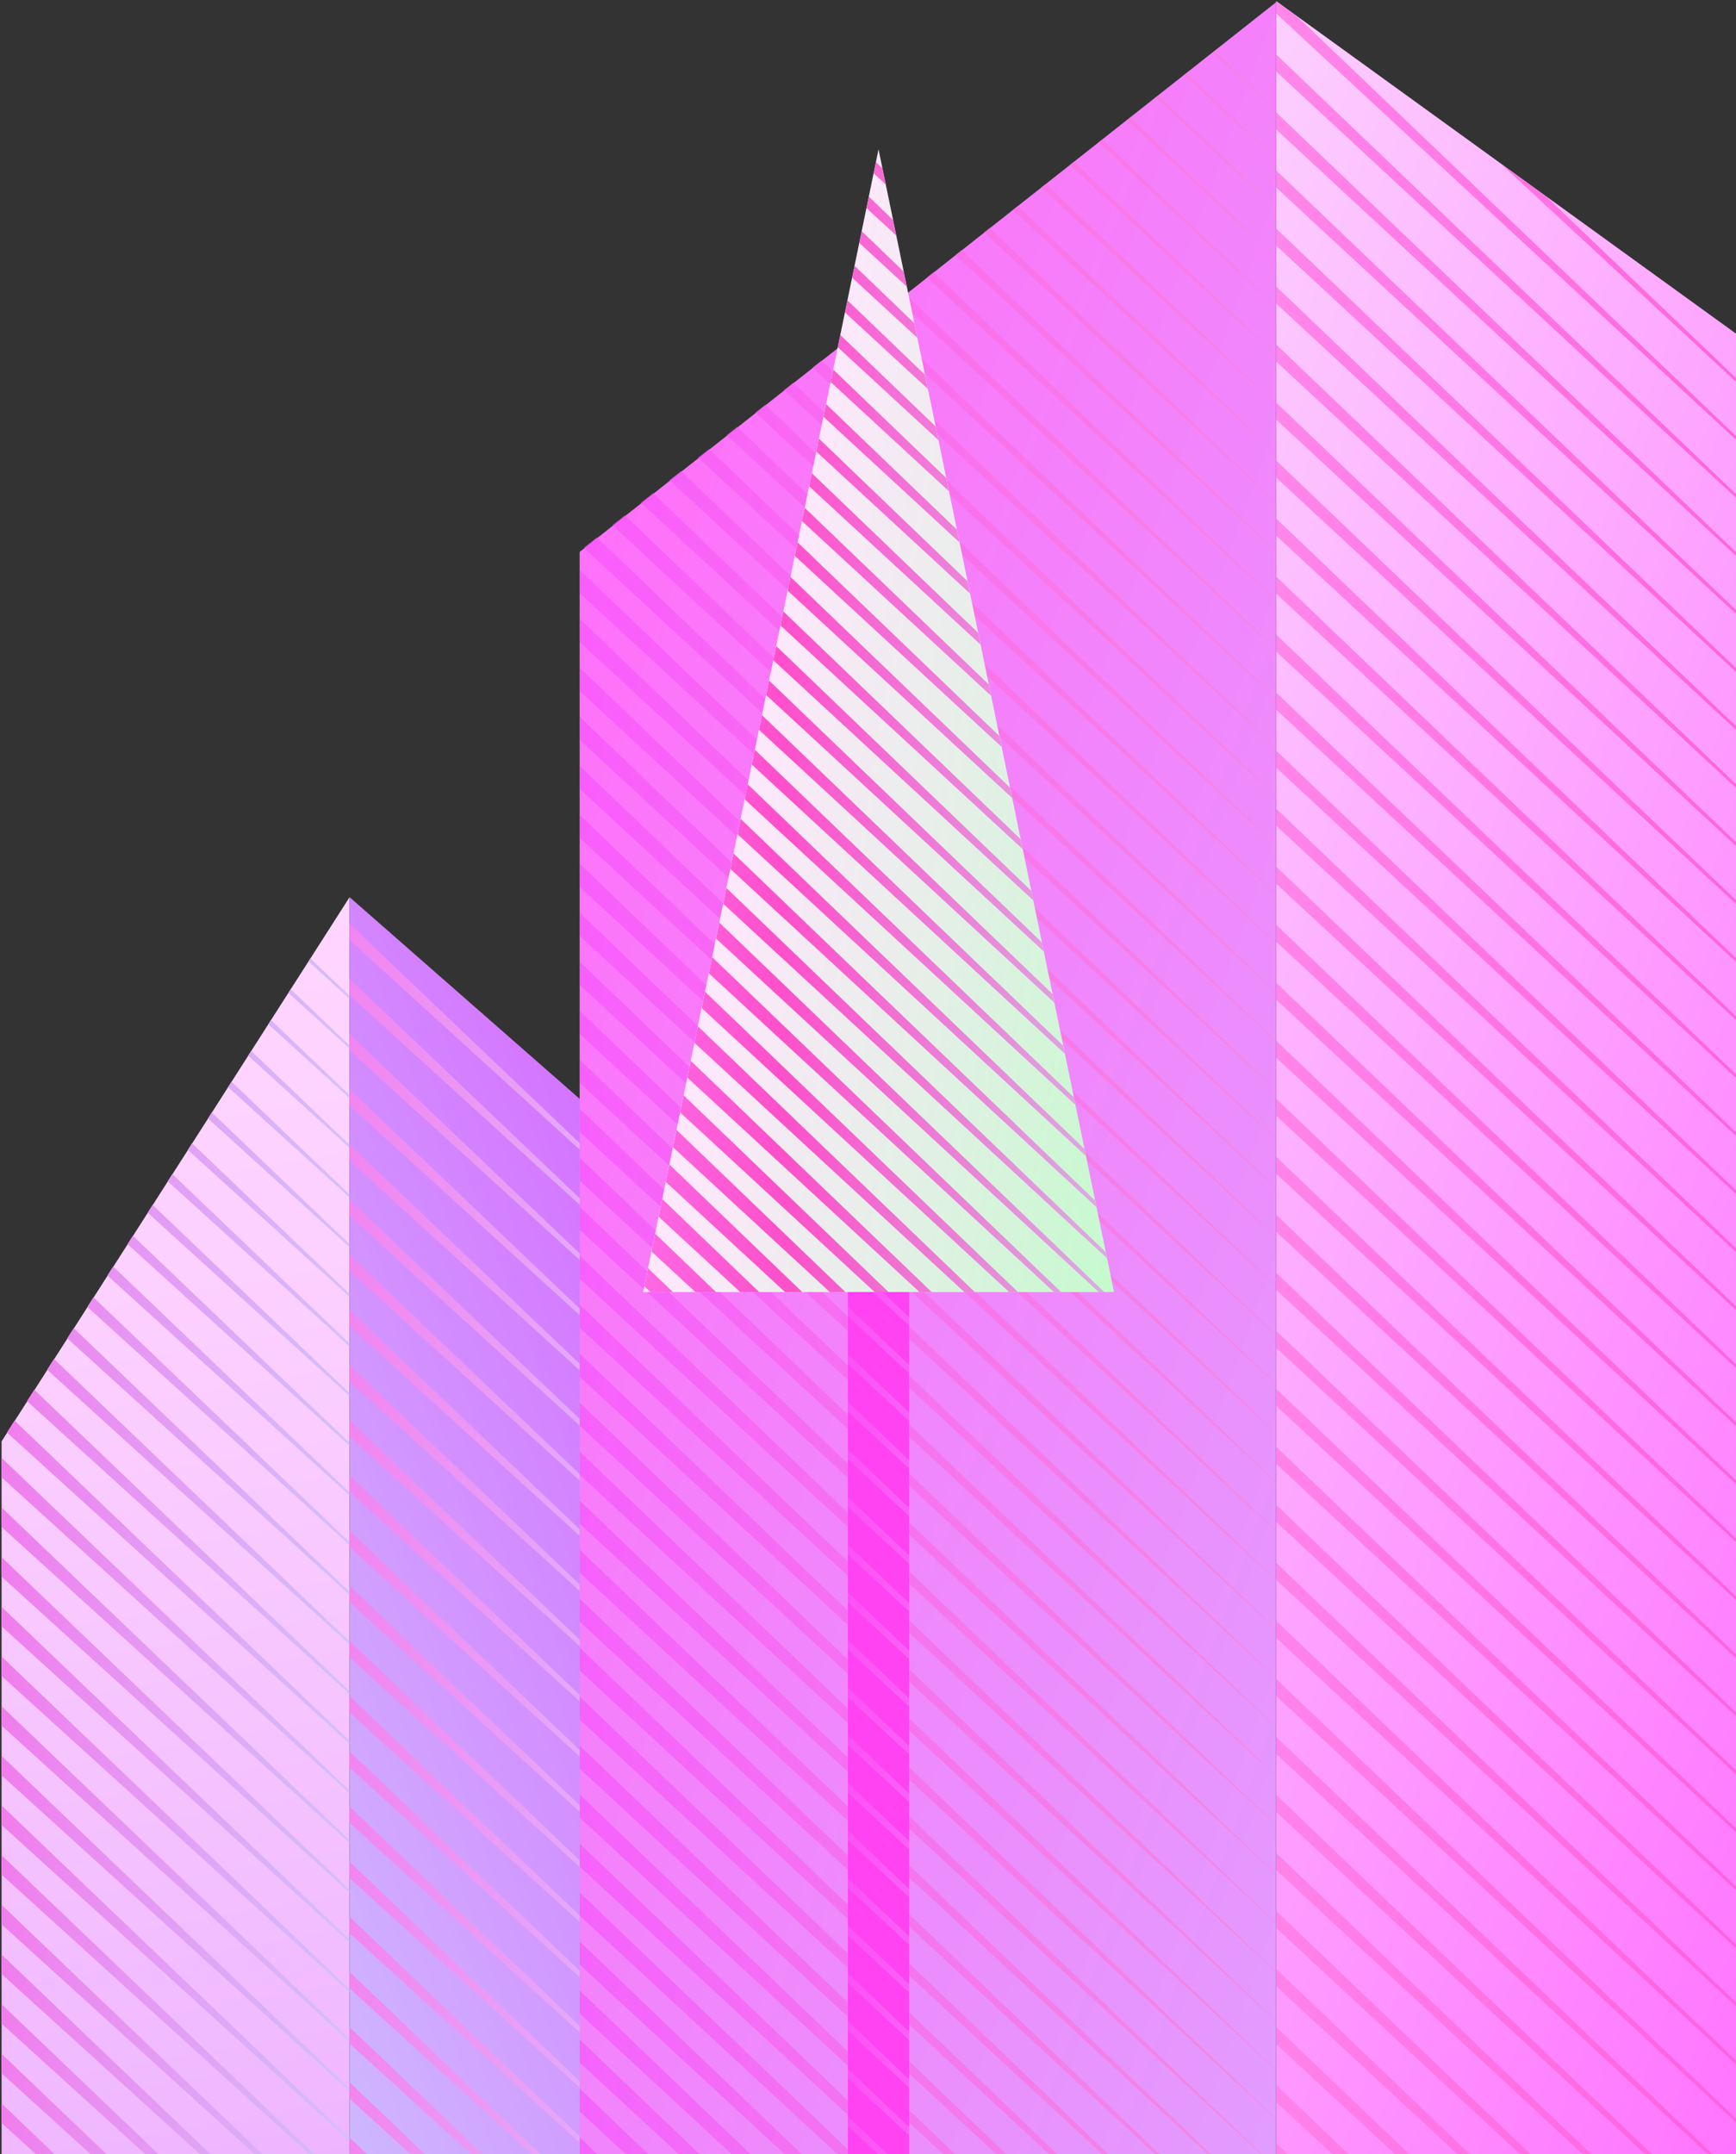 <?xml version="1.0" encoding="UTF-8"?><svg id="a" xmlns="http://www.w3.org/2000/svg" xmlns:xlink="http://www.w3.org/1999/xlink" viewBox="0 0 262 325"><rect x="0" y="0" width="262" height="325" fill="#333333" stroke="none"/><defs><clipPath id="b"><rect x="-521.18" y="-135.19" width="447" height="460.01" fill="none"/></clipPath><clipPath id="c"><polygon points="-399.08 -95.17 -441.82 -135.19 -441.82 -108.72 -441.82 331.32 -371.31 331.32 -371.31 26.92 -399.08 -95.17" fill="none"/></clipPath><linearGradient id="d" x1="-542.83" y1="39.75" x2="-287.93" y2="186.92" gradientUnits="userSpaceOnUse"><stop offset="0" stop-color="#f0eaff"/><stop offset=".19" stop-color="#f1e2fe"/><stop offset=".48" stop-color="#f5ccfd"/><stop offset=".84" stop-color="#fba9fb"/><stop offset="1" stop-color="#ff97fb"/></linearGradient><clipPath id="e"><polygon points="-399.08 -95.17 -441.82 -135.19 -441.82 -108.72 -441.82 331.32 -371.31 331.32 -371.31 26.92 -399.08 -95.17" fill="url(#d)"/></clipPath><linearGradient id="f" x1="-997.19" y1="-243.14" x2="526.76" y2="636.71" xlink:href="#d"/><clipPath id="g"><rect x="0" width="262" height="325.25" fill="none"/></clipPath><linearGradient id="h" x1="-3.4" y1="145.26" x2="57.98" y2="493.33" gradientUnits="userSpaceOnUse"><stop offset="0" stop-color="#ffd6ff"/><stop offset=".19" stop-color="#fbceff"/><stop offset=".47" stop-color="#f1bbff"/><stop offset=".79" stop-color="#e09bff"/><stop offset="1" stop-color="#d483ff"/></linearGradient><clipPath id="i"><polygon points=".24 494.25 52.76 494.25 52.76 135.36 .24 217.38 .24 494.25" fill="none"/></clipPath><linearGradient id="j" x1="70.75" y1="136.76" x2="-32.49" y2="99.79" gradientUnits="userSpaceOnUse"><stop offset="0" stop-color="#cdcdff"/><stop offset="1" stop-color="#ff5de6"/></linearGradient><linearGradient id="k" x1="70.75" y1="144.25" x2="-32.49" y2="107.29" xlink:href="#j"/><linearGradient id="l" x1="70.75" y1="151.75" x2="-32.49" y2="114.78" xlink:href="#j"/><linearGradient id="m" x1="70.75" y1="159.24" x2="-32.49" y2="122.27" xlink:href="#j"/><linearGradient id="n" x1="70.75" y1="166.73" x2="-32.49" y2="129.77" xlink:href="#j"/><linearGradient id="o" x1="70.75" y1="174.23" x2="-32.49" y2="137.26" xlink:href="#j"/><linearGradient id="p" x1="70.75" y1="181.72" x2="-32.49" y2="144.75" xlink:href="#j"/><linearGradient id="q" x1="70.75" y1="189.21" x2="-32.49" y2="152.25" xlink:href="#j"/><linearGradient id="r" x1="70.75" y1="196.71" x2="-32.49" y2="159.74" xlink:href="#j"/><linearGradient id="s" x1="70.75" y1="204.2" x2="-32.49" y2="167.23" xlink:href="#j"/><linearGradient id="t" x1="70.75" y1="211.69" x2="-32.49" y2="174.73" xlink:href="#j"/><linearGradient id="u" x1="70.75" y1="219.19" x2="-32.49" y2="182.22" xlink:href="#j"/><linearGradient id="v" x1="70.75" y1="226.68" x2="-32.49" y2="189.71" xlink:href="#j"/><linearGradient id="w" x1="70.75" y1="234.17" x2="-32.49" y2="197.21" xlink:href="#j"/><linearGradient id="x" x1="70.75" y1="241.67" x2="-32.49" y2="204.7" xlink:href="#j"/><linearGradient id="y" x1="70.75" y1="249.16" x2="-32.49" y2="212.19" xlink:href="#j"/><linearGradient id="z" x1="70.75" y1="256.65" x2="-32.49" y2="219.69" xlink:href="#j"/><linearGradient id="aa" x1="70.75" y1="264.15" x2="-32.49" y2="227.18" xlink:href="#j"/><linearGradient id="ab" x1="70.75" y1="271.64" x2="-32.49" y2="234.67" xlink:href="#j"/><linearGradient id="ac" x1="70.75" y1="279.13" x2="-32.49" y2="242.17" xlink:href="#j"/><linearGradient id="ad" x1="70.75" y1="286.62" x2="-32.49" y2="249.66" xlink:href="#j"/><linearGradient id="ae" x1="70.75" y1="294.12" x2="-32.49" y2="257.15" xlink:href="#j"/><linearGradient id="af" x1="70.75" y1="301.61" x2="-32.49" y2="264.65" xlink:href="#j"/><linearGradient id="ag" x1="70.75" y1="309.1" x2="-32.49" y2="272.14" xlink:href="#j"/><linearGradient id="ah" x1="70.75" y1="316.6" x2="-32.49" y2="279.63" xlink:href="#j"/><linearGradient id="ai" x1="70.75" y1="324.09" x2="-32.49" y2="287.13" xlink:href="#j"/><linearGradient id="aj" x1="70.75" y1="331.58" x2="-32.49" y2="294.62" xlink:href="#j"/><linearGradient id="ak" x1="70.75" y1="339.08" x2="-32.49" y2="302.11" xlink:href="#j"/><linearGradient id="al" x1="70.75" y1="346.57" x2="-32.49" y2="309.6" xlink:href="#j"/><linearGradient id="am" x1="70.75" y1="354.06" x2="-32.49" y2="317.1" xlink:href="#j"/><linearGradient id="an" x1="70.75" y1="361.56" x2="-32.49" y2="324.59" xlink:href="#j"/><linearGradient id="ao" x1="70.75" y1="369.05" x2="-32.49" y2="332.08" xlink:href="#j"/><linearGradient id="ap" x1="70.75" y1="376.54" x2="-32.49" y2="339.58" xlink:href="#j"/><linearGradient id="aq" x1="70.75" y1="384.04" x2="-32.49" y2="347.07" xlink:href="#j"/><linearGradient id="ar" x1="-2.04" y1="343.67" x2="142.94" y2="290.9" gradientUnits="userSpaceOnUse"><stop offset="0" stop-color="#cae4ff"/><stop offset="1" stop-color="#d56dff"/></linearGradient><clipPath id="as"><polygon points="102.05 494.15 52.76 494.25 52.76 135.36 102.05 178.55 102.05 494.15" fill="url(#ar)"/></clipPath><linearGradient id="at" x1="119.97" y1="161.19" x2="5.41" y2="120.17" gradientUnits="userSpaceOnUse"><stop offset="0" stop-color="#ddc1ff"/><stop offset="1" stop-color="#ff5de6"/></linearGradient><linearGradient id="au" x1="119.97" y1="169.51" x2="5.41" y2="128.49" xlink:href="#at"/><linearGradient id="av" x1="119.97" y1="177.83" x2="5.41" y2="136.81" xlink:href="#at"/><linearGradient id="aw" x1="119.97" y1="186.16" x2="5.41" y2="145.14" xlink:href="#at"/><linearGradient id="ax" x1="119.97" y1="194.48" x2="5.41" y2="153.46" xlink:href="#at"/><linearGradient id="ay" x1="119.97" y1="202.81" x2="5.41" y2="161.79" xlink:href="#at"/><linearGradient id="az" x1="119.97" y1="211.13" x2="5.41" y2="170.11" xlink:href="#at"/><linearGradient id="ba" x1="119.97" y1="219.45" x2="5.41" y2="178.43" xlink:href="#at"/><linearGradient id="bb" x1="119.97" y1="227.78" x2="5.41" y2="186.76" xlink:href="#at"/><linearGradient id="bc" x1="119.97" y1="236.1" x2="5.41" y2="195.08" xlink:href="#at"/><linearGradient id="bd" x1="119.97" y1="244.42" x2="5.41" y2="203.41" xlink:href="#at"/><linearGradient id="be" x1="119.97" y1="252.75" x2="5.41" y2="211.73" xlink:href="#at"/><linearGradient id="bf" x1="119.97" y1="261.07" x2="5.41" y2="220.05" xlink:href="#at"/><linearGradient id="bg" x1="119.97" y1="269.4" x2="5.41" y2="228.38" xlink:href="#at"/><linearGradient id="bh" x1="119.97" y1="277.72" x2="5.41" y2="236.7" xlink:href="#at"/><linearGradient id="bi" x1="119.97" y1="286.04" x2="5.41" y2="245.02" xlink:href="#at"/><linearGradient id="bj" x1="119.97" y1="294.37" x2="5.41" y2="253.35" xlink:href="#at"/><linearGradient id="bk" x1="119.97" y1="302.69" x2="5.41" y2="261.67" xlink:href="#at"/><linearGradient id="bl" x1="119.97" y1="311.02" x2="5.41" y2="270" xlink:href="#at"/><linearGradient id="bm" x1="119.97" y1="319.34" x2="5.41" y2="278.32" xlink:href="#at"/><linearGradient id="bn" x1="119.97" y1="327.66" x2="5.41" y2="286.64" xlink:href="#at"/><linearGradient id="bo" x1="119.97" y1="335.99" x2="5.41" y2="294.97" xlink:href="#at"/><linearGradient id="bp" x1="119.97" y1="344.31" x2="5.41" y2="303.29" xlink:href="#at"/><linearGradient id="bq" x1="119.97" y1="352.64" x2="5.41" y2="311.62" xlink:href="#at"/><linearGradient id="br" x1="119.97" y1="360.96" x2="5.41" y2="319.94" xlink:href="#at"/><linearGradient id="bs" x1="119.97" y1="369.28" x2="5.41" y2="328.26" xlink:href="#at"/><linearGradient id="bt" x1="119.97" y1="377.61" x2="5.41" y2="336.59" xlink:href="#at"/><linearGradient id="bu" x1="119.97" y1="385.93" x2="5.41" y2="344.91" xlink:href="#at"/><linearGradient id="bv" x1="135.06" y1="158.26" x2="318.52" y2="225.03" gradientUnits="userSpaceOnUse"><stop offset="0" stop-color="#fccfff"/><stop offset="1" stop-color="#ff6bff"/></linearGradient><linearGradient id="bw" x1="62.77" y1="151.17" x2="243.97" y2="217.12" gradientUnits="userSpaceOnUse"><stop offset="0" stop-color="#ff71f9"/><stop offset="1" stop-color="#e09eff"/></linearGradient><clipPath id="bx"><polygon points="270.07 358.25 192.6 358.24 192.6 .16 270.07 56.17 270.07 358.25" fill="none"/></clipPath><linearGradient id="by" x1="296.02" y1="-22.1" x2="125.23" y2="-84.26" gradientUnits="userSpaceOnUse"><stop offset="0" stop-color="#ff53d5"/><stop offset="1" stop-color="#ff9af3"/></linearGradient><linearGradient id="bz" x1="296.02" y1="-13.35" x2="125.23" y2="-75.51" xlink:href="#by"/><linearGradient id="ca" x1="296.02" y1="-4.59" x2="125.23" y2="-66.75" xlink:href="#by"/><linearGradient id="cb" x1="296.02" y1="4.16" x2="125.23" y2="-58" xlink:href="#by"/><linearGradient id="cc" x1="296.02" y1="12.91" x2="125.23" y2="-49.25" xlink:href="#by"/><linearGradient id="cd" x1="296.02" y1="21.67" x2="125.23" y2="-40.49" xlink:href="#by"/><linearGradient id="ce" x1="296.02" y1="30.42" x2="125.23" y2="-31.74" xlink:href="#by"/><linearGradient id="cf" x1="296.02" y1="39.17" x2="125.23" y2="-22.99" xlink:href="#by"/><linearGradient id="cg" x1="296.02" y1="47.93" x2="125.23" y2="-14.23" xlink:href="#by"/><linearGradient id="ch" x1="296.02" y1="56.68" x2="125.23" y2="-5.48" xlink:href="#by"/><linearGradient id="ci" x1="296.02" y1="65.43" x2="125.23" y2="3.27" xlink:href="#by"/><linearGradient id="cj" x1="296.02" y1="74.19" x2="125.23" y2="12.03" xlink:href="#by"/><linearGradient id="ck" x1="296.02" y1="82.94" x2="125.23" y2="20.78" xlink:href="#by"/><linearGradient id="cl" x1="296.02" y1="91.69" x2="125.23" y2="29.53" xlink:href="#by"/><linearGradient id="cm" x1="296.02" y1="100.45" x2="125.23" y2="38.29" xlink:href="#by"/><linearGradient id="cn" x1="296.02" y1="109.2" x2="125.23" y2="47.04" xlink:href="#by"/><linearGradient id="co" x1="296.02" y1="117.95" x2="125.23" y2="55.79" xlink:href="#by"/><linearGradient id="cp" x1="296.02" y1="126.71" x2="125.23" y2="64.55" xlink:href="#by"/><linearGradient id="cq" x1="296.02" y1="135.46" x2="125.23" y2="73.3" xlink:href="#by"/><linearGradient id="cr" x1="296.02" y1="144.21" x2="125.23" y2="82.05" xlink:href="#by"/><linearGradient id="cs" x1="296.02" y1="152.97" x2="125.23" y2="90.81" xlink:href="#by"/><linearGradient id="ct" x1="296.02" y1="161.72" x2="125.23" y2="99.56" xlink:href="#by"/><linearGradient id="cu" x1="296.02" y1="170.47" x2="125.23" y2="108.31" xlink:href="#by"/><linearGradient id="cv" x1="296.02" y1="179.23" x2="125.23" y2="117.07" xlink:href="#by"/><linearGradient id="cw" x1="296.02" y1="187.98" x2="125.23" y2="125.82" xlink:href="#by"/><linearGradient id="cx" x1="296.02" y1="196.73" x2="125.23" y2="134.57" xlink:href="#by"/><linearGradient id="cy" x1="296.02" y1="205.49" x2="125.23" y2="143.33" xlink:href="#by"/><linearGradient id="cz" x1="296.02" y1="214.24" x2="125.23" y2="152.08" xlink:href="#by"/><linearGradient id="da" x1="296.02" y1="222.99" x2="125.23" y2="160.83" xlink:href="#by"/><linearGradient id="db" x1="296.02" y1="231.75" x2="125.23" y2="169.59" xlink:href="#by"/><linearGradient id="dc" x1="296.02" y1="240.5" x2="125.23" y2="178.34" xlink:href="#by"/><linearGradient id="dd" x1="296.02" y1="249.25" x2="125.23" y2="187.09" xlink:href="#by"/><linearGradient id="de" x1="296.02" y1="258.01" x2="125.23" y2="195.85" xlink:href="#by"/><linearGradient id="df" x1="296.02" y1="266.76" x2="125.23" y2="204.6" xlink:href="#by"/><linearGradient id="dg" x1="296.02" y1="275.51" x2="125.23" y2="213.35" xlink:href="#by"/><linearGradient id="dh" x1="296.02" y1="284.27" x2="125.23" y2="222.11" xlink:href="#by"/><linearGradient id="di" x1="296.02" y1="293.02" x2="125.23" y2="230.86" xlink:href="#by"/><linearGradient id="dj" x1="296.02" y1="301.77" x2="125.23" y2="239.61" xlink:href="#by"/><linearGradient id="dk" x1="296.02" y1="310.53" x2="125.23" y2="248.36" xlink:href="#by"/><linearGradient id="dl" x1="296.02" y1="319.28" x2="125.23" y2="257.12" xlink:href="#by"/><linearGradient id="dm" x1="296.02" y1="328.03" x2="125.23" y2="265.87" xlink:href="#by"/><linearGradient id="dn" x1="296.02" y1="336.79" x2="125.23" y2="274.62" xlink:href="#by"/><linearGradient id="do" x1="296.02" y1="345.54" x2="125.23" y2="283.38" xlink:href="#by"/><linearGradient id="dp" x1="296.02" y1="354.29" x2="125.23" y2="292.13" xlink:href="#by"/><linearGradient id="dq" x1="296.02" y1="363.05" x2="125.23" y2="300.88" xlink:href="#by"/><linearGradient id="dr" x1="296.02" y1="371.8" x2="125.23" y2="309.64" xlink:href="#by"/><linearGradient id="ds" x1="296.02" y1="380.55" x2="125.23" y2="318.39" xlink:href="#by"/><linearGradient id="dt" x1="296.02" y1="389.31" x2="125.23" y2="327.14" xlink:href="#by"/><linearGradient id="du" x1="296.02" y1="398.06" x2="125.23" y2="335.9" xlink:href="#by"/><linearGradient id="dv" x1="296.02" y1="406.81" x2="125.23" y2="344.65" xlink:href="#by"/><linearGradient id="dw" x1="296.02" y1="415.57" x2="125.23" y2="353.4" xlink:href="#by"/><clipPath id="dx"><polygon points="87.48 358.25 192.6 358.24 192.6 .33 87.48 83.1 87.48 358.25" fill="none"/></clipPath><linearGradient id="dy" x1="83.68" y1="-33.63" x2="195.62" y2="-33.63" gradientUnits="userSpaceOnUse"><stop offset="0" stop-color="#f54dff"/><stop offset="1" stop-color="#ff81ca"/></linearGradient><linearGradient id="dz" y1="-26.24" y2="-26.24" xlink:href="#dy"/><linearGradient id="ea" y1="-18.84" y2="-18.84" xlink:href="#dy"/><linearGradient id="eb" y1="-11.45" y2="-11.45" xlink:href="#dy"/><linearGradient id="ec" y1="-4.06" y2="-4.06" xlink:href="#dy"/><linearGradient id="ed" y1="3.33" y2="3.33" xlink:href="#dy"/><linearGradient id="ee" y1="10.72" y2="10.72" xlink:href="#dy"/><linearGradient id="ef" y1="18.11" x2="195.62" y2="18.11" xlink:href="#dy"/><linearGradient id="eg" y1="25.5" y2="25.5" xlink:href="#dy"/><linearGradient id="eh" y1="32.89" y2="32.89" xlink:href="#dy"/><linearGradient id="ei" y1="40.28" y2="40.28" xlink:href="#dy"/><linearGradient id="ej" y1="47.67" y2="47.67" xlink:href="#dy"/><linearGradient id="ek" y1="55.06" y2="55.06" xlink:href="#dy"/><linearGradient id="el" y1="62.45" y2="62.45" xlink:href="#dy"/><linearGradient id="em" y1="69.84" y2="69.84" xlink:href="#dy"/><linearGradient id="en" y1="77.24" y2="77.24" xlink:href="#dy"/><linearGradient id="eo" y1="84.63" y2="84.63" xlink:href="#dy"/><linearGradient id="ep" y1="92.02" x2="195.62" y2="92.02" xlink:href="#dy"/><linearGradient id="eq" y1="99.41" y2="99.41" xlink:href="#dy"/><linearGradient id="er" y1="106.8" x2="195.62" y2="106.8" xlink:href="#dy"/><linearGradient id="es" y1="114.19" y2="114.19" xlink:href="#dy"/><linearGradient id="et" y1="121.58" y2="121.58" xlink:href="#dy"/><linearGradient id="eu" y1="128.97" y2="128.97" xlink:href="#dy"/><linearGradient id="ev" y1="136.36" x2="195.62" y2="136.36" xlink:href="#dy"/><linearGradient id="ew" y1="143.75" y2="143.75" xlink:href="#dy"/><linearGradient id="ex" y1="151.14" y2="151.14" xlink:href="#dy"/><linearGradient id="ey" y1="158.53" y2="158.53" xlink:href="#dy"/><linearGradient id="ez" y1="165.92" y2="165.92" xlink:href="#dy"/><linearGradient id="fa" y1="173.31" y2="173.31" xlink:href="#dy"/><linearGradient id="fb" y1="180.71" y2="180.71" xlink:href="#dy"/><linearGradient id="fc" y1="188.1" y2="188.1" xlink:href="#dy"/><linearGradient id="fd" y1="195.49" y2="195.49" xlink:href="#dy"/><linearGradient id="fe" y1="202.88" y2="202.88" xlink:href="#dy"/><linearGradient id="ff" y1="210.27" y2="210.27" xlink:href="#dy"/><linearGradient id="fg" y1="217.66" y2="217.66" xlink:href="#dy"/><linearGradient id="fh" y1="225.05" y2="225.05" xlink:href="#dy"/><linearGradient id="fi" y1="232.44" y2="232.44" xlink:href="#dy"/><linearGradient id="fj" y1="239.83" y2="239.83" xlink:href="#dy"/><linearGradient id="fk" y1="247.22" y2="247.22" xlink:href="#dy"/><linearGradient id="fl" y1="254.61" x2="195.62" y2="254.61" xlink:href="#dy"/><linearGradient id="fm" y1="262" y2="262" xlink:href="#dy"/><linearGradient id="fn" y1="269.39" x2="195.62" y2="269.39" xlink:href="#dy"/><linearGradient id="fo" y1="276.78" y2="276.78" xlink:href="#dy"/><linearGradient id="fp" y1="284.18" x2="195.62" y2="284.18" xlink:href="#dy"/><linearGradient id="fq" y1="291.57" y2="291.57" xlink:href="#dy"/><linearGradient id="fr" y1="298.96" y2="298.96" xlink:href="#dy"/><linearGradient id="fs" y1="306.35" y2="306.35" xlink:href="#dy"/><linearGradient id="ft" y1="313.74" y2="313.74" xlink:href="#dy"/><linearGradient id="fu" y1="321.13" y2="321.13" xlink:href="#dy"/><linearGradient id="fv" y1="328.52" y2="328.52" xlink:href="#dy"/><linearGradient id="fw" y1="335.91" y2="335.91" xlink:href="#dy"/><linearGradient id="fx" y1="343.3" y2="343.3" xlink:href="#dy"/><linearGradient id="fy" y1="350.69" y2="350.69" xlink:href="#dy"/><linearGradient id="fz" y1="358.08" y2="358.08" xlink:href="#dy"/><linearGradient id="ga" y1="365.47" x2="195.62" y2="365.47" xlink:href="#dy"/><linearGradient id="gb" y1="372.86" x2="195.62" y2="372.86" xlink:href="#dy"/><linearGradient id="gc" x1="112.32" y1="108.29" x2="181.26" y2="120.45" gradientUnits="userSpaceOnUse"><stop offset="0" stop-color="#ffe7fd"/><stop offset=".39" stop-color="#ebedec"/><stop offset="1" stop-color="#c5facd"/></linearGradient><linearGradient id="gd" x1="258.56" y1="325.25" x2="258.84" y2="325.25" gradientUnits="userSpaceOnUse"><stop offset="0" stop-color="#ff42f2"/><stop offset="1" stop-color="#c180ff"/></linearGradient><clipPath id="ge"><polygon points="132.59 22.53 97.05 194.94 168.13 194.94 132.59 22.53" fill="none"/></clipPath><linearGradient id="gf" x1="199.05" y1="-20.56" x2="62.64" y2="-70.21" gradientUnits="userSpaceOnUse"><stop offset="0" stop-color="#d6c1ff"/><stop offset=".61" stop-color="#ff0fb8"/><stop offset="1" stop-color="#fd5dff"/></linearGradient><linearGradient id="gg" x1="199.05" y1="-14.31" x2="62.64" y2="-63.96" xlink:href="#gf"/><linearGradient id="gh" x1="199.05" y1="-8.07" x2="62.64" y2="-57.72" xlink:href="#gf"/><linearGradient id="gi" x1="199.05" y1="-1.82" x2="62.64" y2="-51.47" xlink:href="#gf"/><linearGradient id="gj" x1="199.05" y1="4.43" x2="62.64" y2="-45.22" xlink:href="#gf"/><linearGradient id="gk" x1="199.05" y1="10.67" x2="62.64" y2="-38.98" xlink:href="#gf"/><linearGradient id="gl" x1="199.05" y1="16.92" x2="62.64" y2="-32.73" xlink:href="#gf"/><linearGradient id="gm" x1="199.05" y1="23.17" x2="62.64" y2="-26.48" xlink:href="#gf"/><linearGradient id="gn" x1="199.05" y1="29.41" x2="62.64" y2="-20.24" xlink:href="#gf"/><linearGradient id="go" x1="199.05" y1="35.66" x2="62.64" y2="-13.99" xlink:href="#gf"/><linearGradient id="gp" x1="199.05" y1="41.91" x2="62.64" y2="-7.74" xlink:href="#gf"/><linearGradient id="gq" x1="199.05" y1="48.15" x2="62.64" y2="-1.5" xlink:href="#gf"/><linearGradient id="gr" x1="199.05" y1="54.4" x2="62.64" y2="4.75" xlink:href="#gf"/><linearGradient id="gs" x1="199.05" y1="60.64" x2="62.64" y2="11" xlink:href="#gf"/><linearGradient id="gt" x1="199.05" y1="66.89" x2="62.64" y2="17.24" xlink:href="#gf"/><linearGradient id="gu" x1="199.05" y1="73.14" x2="62.64" y2="23.49" xlink:href="#gf"/><linearGradient id="gv" x1="199.05" y1="79.38" x2="62.64" y2="29.73" xlink:href="#gf"/><linearGradient id="gw" x1="199.05" y1="85.63" x2="62.64" y2="35.98" xlink:href="#gf"/><linearGradient id="gx" x1="199.05" y1="91.88" x2="62.64" y2="42.23" xlink:href="#gf"/><linearGradient id="gy" x1="199.05" y1="98.12" x2="62.64" y2="48.47" xlink:href="#gf"/><linearGradient id="gz" x1="199.05" y1="104.37" x2="62.64" y2="54.72" xlink:href="#gf"/><linearGradient id="ha" x1="199.05" y1="110.62" x2="62.64" y2="60.97" xlink:href="#gf"/><linearGradient id="hb" x1="199.05" y1="116.86" x2="62.64" y2="67.21" xlink:href="#gf"/><linearGradient id="hc" x1="199.05" y1="123.11" x2="62.64" y2="73.46" xlink:href="#gf"/><linearGradient id="hd" x1="199.05" y1="129.36" x2="62.64" y2="79.71" xlink:href="#gf"/><linearGradient id="he" x1="199.05" y1="135.6" x2="62.64" y2="85.95" xlink:href="#gf"/><linearGradient id="hf" x1="199.05" y1="141.85" x2="62.64" y2="92.2" xlink:href="#gf"/><linearGradient id="hg" x1="199.05" y1="148.09" x2="62.64" y2="98.45" xlink:href="#gf"/><linearGradient id="hh" x1="199.05" y1="154.34" x2="62.64" y2="104.69" xlink:href="#gf"/><linearGradient id="hi" x1="199.05" y1="160.59" x2="62.64" y2="110.94" xlink:href="#gf"/><linearGradient id="hj" x1="199.05" y1="166.83" x2="62.64" y2="117.18" xlink:href="#gf"/><linearGradient id="hk" x1="199.05" y1="173.08" x2="62.64" y2="123.43" xlink:href="#gf"/><linearGradient id="hl" x1="199.05" y1="179.33" x2="62.64" y2="129.68" xlink:href="#gf"/><linearGradient id="hm" x1="199.05" y1="185.57" x2="62.64" y2="135.92" xlink:href="#gf"/><linearGradient id="hn" x1="199.05" y1="191.82" x2="62.64" y2="142.17" xlink:href="#gf"/><linearGradient id="ho" x1="199.05" y1="198.07" x2="62.64" y2="148.42" xlink:href="#gf"/><linearGradient id="hp" x1="199.05" y1="204.31" x2="62.64" y2="154.66" xlink:href="#gf"/><linearGradient id="hq" x1="199.05" y1="210.56" x2="62.64" y2="160.91" xlink:href="#gf"/><linearGradient id="hr" x1="199.05" y1="216.81" x2="62.64" y2="167.16" xlink:href="#gf"/><linearGradient id="hs" x1="199.05" y1="223.05" x2="62.64" y2="173.4" xlink:href="#gf"/><linearGradient id="ht" x1="199.05" y1="229.3" x2="62.64" y2="179.65" xlink:href="#gf"/><linearGradient id="hu" x1="199.05" y1="235.54" x2="62.64" y2="185.9" xlink:href="#gf"/><linearGradient id="hv" x1="199.05" y1="241.79" x2="62.64" y2="192.14" xlink:href="#gf"/><linearGradient id="hw" x1="199.05" y1="248.04" x2="62.64" y2="198.39" xlink:href="#gf"/><linearGradient id="hx" x1="199.05" y1="254.28" x2="62.64" y2="204.64" xlink:href="#gf"/><linearGradient id="hy" x1="199.05" y1="260.53" x2="62.64" y2="210.88" xlink:href="#gf"/><linearGradient id="hz" x1="199.05" y1="266.78" x2="62.64" y2="217.13" xlink:href="#gf"/><linearGradient id="ia" x1="199.05" y1="273.02" x2="62.64" y2="223.37" xlink:href="#gf"/><linearGradient id="ib" x1="199.05" y1="279.27" x2="62.64" y2="229.62" xlink:href="#gf"/><linearGradient id="ic" x1="199.05" y1="285.52" x2="62.64" y2="235.87" xlink:href="#gf"/><linearGradient id="id" x1="199.05" y1="291.76" x2="62.64" y2="242.11" xlink:href="#gf"/><linearGradient id="ie" x1="199.05" y1="298.01" x2="62.64" y2="248.36" xlink:href="#gf"/><linearGradient id="if" x1="199.05" y1="304.26" x2="62.64" y2="254.61" xlink:href="#gf"/><linearGradient id="ig" x1="199.05" y1="310.5" x2="62.64" y2="260.85" xlink:href="#gf"/><linearGradient id="ih" x1="199.05" y1="316.75" x2="62.64" y2="267.1" xlink:href="#gf"/><clipPath id="ii"><rect x="127.97" y="194.94" width="9.23" height="260.62" fill="none"/></clipPath><linearGradient id="ij" x1="70.04" y1="173.87" x2="196.7" y2="173.87" gradientUnits="userSpaceOnUse"><stop offset="0" stop-color="#f0e"/><stop offset="1" stop-color="#f7b3ff"/></linearGradient><linearGradient id="ik" y1="181.05" x2="196.7" y2="181.05" xlink:href="#ij"/><linearGradient id="il" y1="188.24" x2="196.7" y2="188.24" xlink:href="#ij"/><linearGradient id="im" y1="195.42" x2="196.7" y2="195.42" xlink:href="#ij"/><linearGradient id="in" y1="202.61" x2="196.7" y2="202.61" xlink:href="#ij"/><linearGradient id="io" y1="209.8" x2="196.7" y2="209.8" xlink:href="#ij"/><linearGradient id="ip" y1="216.98" x2="196.7" y2="216.98" xlink:href="#ij"/><linearGradient id="iq" y1="224.17" x2="196.7" y2="224.17" xlink:href="#ij"/><linearGradient id="ir" y1="231.35" x2="196.7" y2="231.35" xlink:href="#ij"/><linearGradient id="is" y1="238.54" x2="196.7" y2="238.54" xlink:href="#ij"/><linearGradient id="it" y1="245.73" x2="196.7" y2="245.73" xlink:href="#ij"/><linearGradient id="iu" y1="252.91" x2="196.7" y2="252.91" xlink:href="#ij"/><linearGradient id="iv" y1="260.1" y2="260.1" xlink:href="#ij"/><linearGradient id="iw" y1="267.28" x2="196.7" y2="267.28" xlink:href="#ij"/><linearGradient id="ix" y1="274.47" x2="196.7" y2="274.47" xlink:href="#ij"/><linearGradient id="iy" y1="281.65" x2="196.7" y2="281.65" xlink:href="#ij"/><linearGradient id="iz" y1="288.84" x2="196.7" y2="288.84" xlink:href="#ij"/><linearGradient id="ja" y1="296.03" y2="296.03" xlink:href="#ij"/><linearGradient id="jb" y1="303.21" x2="196.7" y2="303.21" xlink:href="#ij"/><linearGradient id="jc" y1="310.4" x2="196.7" y2="310.4" xlink:href="#ij"/><linearGradient id="jd" y1="317.58" x2="196.7" y2="317.58" xlink:href="#ij"/><linearGradient id="je" y1="324.77" x2="196.7" y2="324.77" xlink:href="#ij"/><linearGradient id="jf" y1="331.96" x2="196.7" y2="331.96" xlink:href="#ij"/><linearGradient id="jg" y1="339.14" x2="196.7" y2="339.14" xlink:href="#ij"/><linearGradient id="jh" y1="346.33" x2="196.7" y2="346.33" xlink:href="#ij"/><linearGradient id="ji" y1="353.51" x2="196.7" y2="353.51" xlink:href="#ij"/><linearGradient id="jj" y1="360.7" x2="196.7" y2="360.7" xlink:href="#ij"/><linearGradient id="jk" y1="367.89" x2="196.7" y2="367.89" xlink:href="#ij"/><linearGradient id="jl" y1="375.07" x2="196.7" y2="375.07" xlink:href="#ij"/><linearGradient id="jm" y1="382.26" x2="196.7" y2="382.26" xlink:href="#ij"/></defs><g clip-path="url(#b)"><g clip-path="url(#c)"><polygon points="-399.08 -95.17 -441.82 -135.19 -441.82 -108.72 -441.82 331.32 -371.31 331.32 -371.31 26.92 -399.08 -95.17" fill="url(#d)"/><g clip-path="url(#e)"><rect x="-955.22" y="-315.84" width="1440" height="1025.25" fill="url(#f)"/></g></g></g><g clip-path="url(#g)"><polygon points=".24 494.25 52.76 494.25 52.76 135.36 .24 217.47 .24 494.25" fill="url(#h)"/><g clip-path="url(#i)"><polygon points="62.09 159.17 -25.33 79.78 -23.28 77.59 62.09 159.17" fill="url(#j)"/><polygon points="62.09 166.66 -25.33 87.28 -23.28 85.08 62.09 166.66" fill="url(#k)"/><polygon points="62.09 174.15 -25.33 94.77 -23.28 92.57 62.09 174.15" fill="url(#l)"/><polygon points="62.09 181.65 -25.33 102.26 -23.28 100.07 62.09 181.65" fill="url(#m)"/><polygon points="62.09 189.14 -25.33 109.76 -23.28 107.56 62.09 189.14" fill="url(#n)"/><polygon points="62.09 196.63 -25.33 117.25 -23.28 115.05 62.09 196.63" fill="url(#o)"/><polygon points="62.09 204.13 -25.33 124.74 -23.28 122.55 62.09 204.13" fill="url(#p)"/><polygon points="62.09 211.62 -25.33 132.24 -23.28 130.04 62.09 211.62" fill="url(#q)"/><polygon points="62.09 219.11 -25.33 139.73 -23.28 137.53 62.09 219.11" fill="url(#r)"/><polygon points="62.09 226.61 -25.33 147.22 -23.28 145.03 62.09 226.61" fill="url(#s)"/><polygon points="62.09 234.1 -25.33 154.72 -23.28 152.52 62.09 234.1" fill="url(#t)"/><polygon points="62.09 241.59 -25.33 162.21 -23.28 160.01 62.09 241.59" fill="url(#u)"/><polygon points="62.09 249.09 -25.33 169.7 -23.28 167.51 62.09 249.09" fill="url(#v)"/><polygon points="62.09 256.58 -25.33 177.2 -23.28 175 62.09 256.58" fill="url(#w)"/><polygon points="62.09 264.07 -25.33 184.69 -23.28 182.49 62.09 264.07" fill="url(#x)"/><polygon points="62.09 271.56 -25.33 192.18 -23.28 189.99 62.09 271.56" fill="url(#y)"/><polygon points="62.09 279.06 -25.33 199.68 -23.28 197.48 62.09 279.06" fill="url(#z)"/><polygon points="62.09 286.55 -25.33 207.17 -23.28 204.97 62.09 286.55" fill="url(#aa)"/><polygon points="62.09 294.04 -25.33 214.66 -23.28 212.47 62.09 294.04" fill="url(#ab)"/><polygon points="62.09 301.54 -25.33 222.15 -23.28 219.96 62.09 301.54" fill="url(#ac)"/><polygon points="62.09 309.03 -25.33 229.65 -23.28 227.45 62.09 309.03" fill="url(#ad)"/><polygon points="62.09 316.52 -25.33 237.14 -23.28 234.95 62.09 316.52" fill="url(#ae)"/><polygon points="62.09 324.02 -25.33 244.63 -23.28 242.44 62.09 324.02" fill="url(#af)"/><polygon points="62.09 331.51 -25.33 252.13 -23.28 249.93 62.09 331.51" fill="url(#ag)"/><polygon points="62.09 339 -25.33 259.62 -23.28 257.43 62.09 339" fill="url(#ah)"/><polygon points="62.09 346.5 -25.33 267.11 -23.28 264.92 62.09 346.5" fill="url(#ai)"/><polygon points="62.09 353.99 -25.33 274.61 -23.28 272.41 62.09 353.99" fill="url(#aj)"/><polygon points="62.09 361.48 -25.33 282.1 -23.28 279.91 62.09 361.48" fill="url(#ak)"/><polygon points="62.09 368.98 -25.33 289.59 -23.28 287.4 62.09 368.98" fill="url(#al)"/><polygon points="62.09 376.47 -25.33 297.09 -23.28 294.89 62.09 376.47" fill="url(#am)"/><polygon points="62.09 383.96 -25.33 304.58 -23.28 302.39 62.09 383.96" fill="url(#an)"/><polygon points="62.09 391.46 -25.33 312.07 -23.28 309.88 62.09 391.46" fill="url(#ao)"/><polygon points="62.09 398.95 -25.33 319.57 -23.28 317.37 62.09 398.95" fill="url(#ap)"/><polygon points="62.09 406.44 -25.33 327.06 -23.28 324.86 62.09 406.44" fill="url(#aq)"/></g><polygon points="102.05 494.15 52.76 494.25 52.76 135.36 102.05 178.55 102.05 494.15" fill="url(#ar)"/><g clip-path="url(#as)"><polygon points="110.44 186.03 13.45 97.72 15.49 95.53 110.44 186.03" fill="url(#at)"/><polygon points="110.44 194.35 13.45 106.04 15.49 103.85 110.44 194.35" fill="url(#au)"/><polygon points="110.44 202.67 13.45 114.37 15.49 112.17 110.44 202.67" fill="url(#av)"/><polygon points="110.44 211 13.45 122.69 15.49 120.5 110.44 211" fill="url(#aw)"/><polygon points="110.44 219.32 13.45 131.02 15.49 128.82 110.44 219.32" fill="url(#ax)"/><polygon points="110.44 227.65 13.45 139.34 15.49 137.15 110.44 227.65" fill="url(#ay)"/><polygon points="110.44 235.97 13.45 147.66 15.49 145.47 110.44 235.97" fill="url(#az)"/><polygon points="110.44 244.29 13.45 155.99 15.49 153.79 110.44 244.29" fill="url(#ba)"/><polygon points="110.44 252.62 13.45 164.31 15.49 162.12 110.44 252.62" fill="url(#bb)"/><polygon points="110.44 260.94 13.45 172.64 15.49 170.44 110.44 260.94" fill="url(#bc)"/><polygon points="110.44 269.26 13.45 180.96 15.49 178.76 110.44 269.26" fill="url(#bd)"/><polygon points="110.44 277.59 13.45 189.28 15.49 187.09 110.44 277.59" fill="url(#be)"/><polygon points="110.44 285.91 13.45 197.61 15.49 195.41 110.44 285.91" fill="url(#bf)"/><polygon points="110.44 294.24 13.45 205.93 15.49 203.74 110.44 294.24" fill="url(#bg)"/><polygon points="110.44 302.56 13.45 214.26 15.49 212.06 110.44 302.56" fill="url(#bh)"/><polygon points="110.44 310.88 13.45 222.58 15.49 220.38 110.44 310.88" fill="url(#bi)"/><polygon points="110.44 319.21 13.45 230.9 15.49 228.71 110.44 319.21" fill="url(#bj)"/><polygon points="110.44 327.53 13.45 239.23 15.49 237.03 110.44 327.53" fill="url(#bk)"/><polygon points="110.44 335.86 13.45 247.55 15.49 245.36 110.44 335.86" fill="url(#bl)"/><polygon points="110.44 344.18 13.45 255.88 15.49 253.68 110.44 344.18" fill="url(#bm)"/><polygon points="110.44 352.5 13.45 264.2 15.49 262 110.44 352.5" fill="url(#bn)"/><polygon points="110.44 360.83 13.45 272.52 15.49 270.33 110.44 360.83" fill="url(#bo)"/><polygon points="110.44 369.15 13.45 280.85 15.49 278.65 110.44 369.15" fill="url(#bp)"/><polygon points="110.44 377.48 13.45 289.17 15.49 286.98 110.44 377.48" fill="url(#bq)"/><polygon points="110.44 385.8 13.45 297.49 15.49 295.3 110.44 385.8" fill="url(#br)"/><polygon points="110.44 394.12 13.45 305.82 15.49 303.62 110.44 394.12" fill="url(#bs)"/><polygon points="110.44 402.45 13.45 314.14 15.49 311.95 110.44 402.45" fill="url(#bt)"/><polygon points="110.44 410.77 13.45 322.47 15.49 320.27 110.44 410.77" fill="url(#bu)"/></g><polygon points="270.11 358.05 192.63 358.24 192.6 .16 270.07 56.17 270.11 358.05" fill="url(#bv)"/><polygon points="87.48 358.25 192.6 358.24 192.6 .33 87.48 83.27 87.48 358.25" fill="url(#bw)"/><g clip-path="url(#bx)"><g opacity=".9"><polygon points="281.95 14.83 137.8 -118.8 139.86 -120.98 281.95 14.83" fill="url(#by)"/><polygon points="281.95 23.58 137.8 -110.05 139.86 -112.23 281.95 23.58" fill="url(#bz)"/><polygon points="281.95 32.33 137.8 -101.29 139.86 -103.48 281.95 32.33" fill="url(#ca)"/><polygon points="281.95 41.09 137.8 -92.54 139.86 -94.72 281.95 41.09" fill="url(#cb)"/><polygon points="281.95 49.84 137.8 -83.79 139.86 -85.97 281.95 49.84" fill="url(#cc)"/><polygon points="281.95 58.59 137.8 -75.03 139.86 -77.22 281.95 58.59" fill="url(#cd)"/><polygon points="281.95 67.35 137.8 -66.28 139.86 -68.46 281.95 67.35" fill="url(#ce)"/><polygon points="281.95 76.1 137.8 -57.53 139.86 -59.71 281.95 76.1" fill="url(#cf)"/><polygon points="281.95 84.85 137.8 -48.77 139.86 -50.96 281.95 84.85" fill="url(#cg)"/><polygon points="281.95 93.61 137.8 -40.02 139.86 -42.2 281.95 93.61" fill="url(#ch)"/><polygon points="281.95 102.36 137.8 -31.27 139.86 -33.45 281.95 102.36" fill="url(#ci)"/><polygon points="281.95 111.11 137.8 -22.51 139.86 -24.7 281.95 111.11" fill="url(#cj)"/><polygon points="281.95 119.87 137.8 -13.76 139.86 -15.94 281.95 119.87" fill="url(#ck)"/><polygon points="281.95 128.62 137.8 -5.01 139.86 -7.19 281.95 128.62" fill="url(#cl)"/><polygon points="281.95 137.37 137.8 3.75 139.86 1.56 281.95 137.37" fill="url(#cm)"/><polygon points="281.95 146.13 137.8 12.5 139.86 10.32 281.95 146.13" fill="url(#cn)"/><polygon points="281.95 154.88 137.8 21.25 139.86 19.07 281.95 154.88" fill="url(#co)"/><polygon points="281.95 163.63 137.8 30.01 139.86 27.82 281.95 163.63" fill="url(#cp)"/><polygon points="281.95 172.39 137.8 38.76 139.86 36.58 281.95 172.39" fill="url(#cq)"/><polygon points="281.95 181.14 137.8 47.51 139.86 45.33 281.95 181.14" fill="url(#cr)"/><polygon points="281.95 189.89 137.8 56.27 139.86 54.08 281.95 189.89" fill="url(#cs)"/><polygon points="281.95 198.65 137.8 65.02 139.86 62.84 281.95 198.65" fill="url(#ct)"/><polygon points="281.95 207.4 137.8 73.77 139.86 71.59 281.95 207.4" fill="url(#cu)"/><polygon points="281.95 216.15 137.8 82.53 139.86 80.34 281.95 216.15" fill="url(#cv)"/><polygon points="281.95 224.91 137.8 91.28 139.86 89.1 281.95 224.91" fill="url(#cw)"/><polygon points="281.95 233.66 137.8 100.03 139.86 97.85 281.95 233.66" fill="url(#cx)"/><polygon points="281.95 242.41 137.8 108.79 139.86 106.6 281.95 242.41" fill="url(#cy)"/><polygon points="281.95 251.17 137.8 117.54 139.86 115.35 281.95 251.17" fill="url(#cz)"/><polygon points="281.95 259.92 137.8 126.29 139.86 124.11 281.95 259.92" fill="url(#da)"/><polygon points="281.95 268.67 137.8 135.05 139.86 132.86 281.95 268.67" fill="url(#db)"/><polygon points="281.95 277.43 137.8 143.8 139.86 141.61 281.95 277.43" fill="url(#dc)"/><polygon points="281.95 286.18 137.8 152.55 139.86 150.37 281.95 286.18" fill="url(#dd)"/><polygon points="281.95 294.93 137.8 161.31 139.86 159.12 281.95 294.93" fill="url(#de)"/><polygon points="281.95 303.69 137.8 170.06 139.86 167.87 281.95 303.69" fill="url(#df)"/><polygon points="281.95 312.44 137.8 178.81 139.86 176.63 281.95 312.44" fill="url(#dg)"/><polygon points="281.95 321.19 137.8 187.57 139.86 185.38 281.95 321.19" fill="url(#dh)"/><polygon points="281.95 329.95 137.8 196.32 139.86 194.13 281.95 329.95" fill="url(#di)"/><polygon points="281.95 338.7 137.8 205.07 139.86 202.89 281.95 338.7" fill="url(#dj)"/><polygon points="281.95 347.45 137.8 213.83 139.86 211.64 281.95 347.45" fill="url(#dk)"/><polygon points="281.95 356.21 137.8 222.58 139.86 220.39 281.95 356.21" fill="url(#dl)"/><polygon points="281.95 364.96 137.8 231.33 139.86 229.15 281.95 364.96" fill="url(#dm)"/><polygon points="281.95 373.71 137.8 240.09 139.86 237.9 281.95 373.71" fill="url(#dn)"/><polygon points="281.95 382.47 137.8 248.84 139.86 246.65 281.95 382.47" fill="url(#do)"/><polygon points="281.95 391.22 137.8 257.59 139.86 255.41 281.95 391.22" fill="url(#dp)"/><polygon points="281.95 399.97 137.8 266.35 139.86 264.16 281.95 399.97" fill="url(#dq)"/><polygon points="281.95 408.73 137.8 275.1 139.86 272.91 281.95 408.73" fill="url(#dr)"/><polygon points="281.95 417.48 137.8 283.85 139.86 281.67 281.95 417.48" fill="url(#ds)"/><polygon points="281.95 426.23 137.8 292.61 139.86 290.42 281.95 426.23" fill="url(#dt)"/><polygon points="281.95 434.99 137.8 301.36 139.86 299.17 281.95 434.99" fill="url(#du)"/><polygon points="281.95 443.74 137.8 310.11 139.86 307.93 281.95 443.74" fill="url(#dv)"/><polygon points="281.95 452.49 137.8 318.87 139.86 316.68 281.95 452.49" fill="url(#dw)"/></g></g><g clip-path="url(#dx)"><g opacity=".6"><polygon points="194.72 18.69 83.68 -84.05 85.46 -85.94 194.72 18.69" fill="url(#dy)"/><polygon points="194.72 26.08 83.68 -76.66 85.46 -78.55 194.72 26.08" fill="url(#dz)"/><polygon points="194.72 33.47 83.68 -69.27 85.46 -71.16 194.72 33.47" fill="url(#ea)"/><polygon points="194.72 40.87 83.68 -61.88 85.46 -63.77 194.72 40.87" fill="url(#eb)"/><polygon points="194.72 48.26 83.68 -54.48 85.46 -56.38 194.72 48.26" fill="url(#ec)"/><polygon points="194.72 55.65 83.68 -47.09 85.46 -48.99 194.72 55.65" fill="url(#ed)"/><polygon points="194.72 63.04 83.68 -39.7 85.46 -41.6 194.72 63.04" fill="url(#ee)"/><polygon points="194.72 70.43 83.68 -32.31 85.46 -34.21 194.72 70.43" fill="url(#ef)"/><polygon points="194.72 77.82 83.68 -24.92 85.46 -26.82 194.72 77.82" fill="url(#eg)"/><polygon points="194.72 85.21 83.68 -17.53 85.46 -19.43 194.72 85.21" fill="url(#eh)"/><polygon points="194.72 92.6 83.68 -10.14 85.46 -12.04 194.72 92.6" fill="url(#ei)"/><polygon points="194.72 99.99 83.68 -2.75 85.46 -4.65 194.72 99.99" fill="url(#ej)"/><polygon points="194.72 107.38 83.68 4.64 85.46 2.74 194.72 107.38" fill="url(#ek)"/><polygon points="194.72 114.77 83.68 12.03 85.46 10.13 194.72 114.77" fill="url(#el)"/><polygon points="194.72 122.16 83.68 19.42 85.46 17.53 194.72 122.16" fill="url(#em)"/><polygon points="194.72 129.55 83.68 26.81 85.46 24.92 194.72 129.55" fill="url(#en)"/><polygon points="194.72 136.94 83.68 34.2 85.46 32.31 194.72 136.94" fill="url(#eo)"/><polygon points="194.72 144.34 83.68 41.59 85.46 39.7 194.72 144.34" fill="url(#ep)"/><polygon points="194.72 151.73 83.68 48.99 85.46 47.09 194.72 151.73" fill="url(#eq)"/><polygon points="194.72 159.12 83.68 56.38 85.46 54.48 194.72 159.12" fill="url(#er)"/><polygon points="194.72 166.51 83.68 63.77 85.46 61.87 194.72 166.51" fill="url(#es)"/><polygon points="194.72 173.9 83.68 71.16 85.46 69.26 194.72 173.9" fill="url(#et)"/><polygon points="194.72 181.29 83.68 78.55 85.46 76.65 194.72 181.29" fill="url(#eu)"/><polygon points="194.72 188.68 83.68 85.94 85.46 84.04 194.72 188.68" fill="url(#ev)"/><polygon points="194.72 196.07 83.68 93.33 85.46 91.43 194.72 196.07" fill="url(#ew)"/><polygon points="194.72 203.46 83.68 100.72 85.46 98.82 194.72 203.46" fill="url(#ex)"/><polygon points="194.72 210.85 83.68 108.11 85.46 106.21 194.72 210.85" fill="url(#ey)"/><polygon points="194.72 218.24 83.68 115.5 85.46 113.6 194.72 218.24" fill="url(#ez)"/><polygon points="194.72 225.63 83.68 122.89 85.46 121 194.72 225.63" fill="url(#fa)"/><polygon points="194.72 233.02 83.68 130.28 85.46 128.39 194.72 233.02" fill="url(#fb)"/><polygon points="194.72 240.41 83.68 137.67 85.46 135.78 194.72 240.41" fill="url(#fc)"/><polygon points="194.72 247.81 83.68 145.06 85.46 143.17 194.72 247.81" fill="url(#fd)"/><polygon points="194.72 255.2 83.68 152.46 85.46 150.56 194.72 255.2" fill="url(#fe)"/><polygon points="194.72 262.59 83.68 159.85 85.46 157.95 194.72 262.59" fill="url(#ff)"/><polygon points="194.72 269.98 83.68 167.24 85.46 165.34 194.72 269.98" fill="url(#fg)"/><polygon points="194.72 277.37 83.68 174.63 85.46 172.73 194.72 277.37" fill="url(#fh)"/><polygon points="194.72 284.76 83.68 182.02 85.46 180.12 194.72 284.76" fill="url(#fi)"/><polygon points="194.72 292.15 83.68 189.41 85.46 187.51 194.72 292.15" fill="url(#fj)"/><polygon points="194.72 299.54 83.68 196.8 85.46 194.9 194.72 299.54" fill="url(#fk)"/><polygon points="194.72 306.93 83.68 204.19 85.46 202.29 194.72 306.93" fill="url(#fl)"/><polygon points="194.72 314.32 83.68 211.58 85.46 209.68 194.72 314.32" fill="url(#fm)"/><polygon points="194.72 321.71 83.68 218.97 85.46 217.07 194.72 321.71" fill="url(#fn)"/><polygon points="194.72 329.1 83.68 226.36 85.46 224.47 194.72 329.1" fill="url(#fo)"/><polygon points="194.72 336.49 83.68 233.75 85.46 231.86 194.72 336.49" fill="url(#fp)"/><polygon points="194.72 343.88 83.68 241.14 85.46 239.25 194.72 343.88" fill="url(#fq)"/><polygon points="194.72 351.28 83.68 248.53 85.46 246.64 194.72 351.28" fill="url(#fr)"/><polygon points="194.72 358.67 83.68 255.93 85.46 254.03 194.72 358.67" fill="url(#fs)"/><polygon points="194.72 366.06 83.68 263.32 85.46 261.42 194.72 366.06" fill="url(#ft)"/><polygon points="194.72 373.45 83.68 270.71 85.46 268.81 194.72 373.45" fill="url(#fu)"/><polygon points="194.72 380.84 83.68 278.1 85.46 276.2 194.72 380.84" fill="url(#fv)"/><polygon points="194.72 388.23 83.68 285.49 85.46 283.59 194.72 388.23" fill="url(#fw)"/><polygon points="194.72 395.62 83.68 292.88 85.46 290.98 194.72 395.62" fill="url(#fx)"/><polygon points="194.72 403.01 83.68 300.27 85.46 298.37 194.72 403.01" fill="url(#fy)"/><polygon points="194.72 410.4 83.68 307.66 85.46 305.76 194.72 410.4" fill="url(#fz)"/><polygon points="194.72 417.79 83.68 315.05 85.46 313.15 194.72 417.79" fill="url(#ga)"/><polygon points="194.72 425.18 83.68 322.44 85.46 320.54 194.72 425.18" fill="url(#gb)"/></g></g><polygon points="132.59 22.53 97.05 194.94 168.13 194.94 132.59 22.53" fill="url(#gc)"/><rect x="127.97" y="194.94" width="9.23" height="260.62" fill="url(#gd)"/><g clip-path="url(#ge)"><g opacity=".7"><polygon points="187.67 8.98 72.52 -97.36 74.58 -99.54 187.67 8.98" fill="url(#gf)"/><polygon points="187.67 15.22 72.52 -91.11 74.58 -93.29 187.67 15.22" fill="url(#gg)"/><polygon points="187.67 21.47 72.52 -84.86 74.58 -87.05 187.67 21.47" fill="url(#gh)"/><polygon points="187.67 27.72 72.52 -78.62 74.58 -80.8 187.67 27.72" fill="url(#gi)"/><polygon points="187.67 33.96 72.52 -72.37 74.58 -74.55 187.67 33.96" fill="url(#gj)"/><polygon points="187.67 40.21 72.52 -66.12 74.58 -68.31 187.67 40.21" fill="url(#gk)"/><polygon points="187.67 46.45 72.52 -59.88 74.58 -62.06 187.67 46.45" fill="url(#gl)"/><polygon points="187.67 52.7 72.52 -53.63 74.58 -55.81 187.67 52.7" fill="url(#gm)"/><polygon points="187.67 58.95 72.52 -47.38 74.58 -49.57 187.67 58.95" fill="url(#gn)"/><polygon points="187.67 65.19 72.52 -41.14 74.58 -43.32 187.67 65.19" fill="url(#go)"/><polygon points="187.67 71.44 72.52 -34.89 74.58 -37.08 187.67 71.44" fill="url(#gp)"/><polygon points="187.67 77.69 72.52 -28.64 74.58 -30.83 187.67 77.69" fill="url(#gq)"/><polygon points="187.67 83.93 72.52 -22.4 74.58 -24.58 187.67 83.93" fill="url(#gr)"/><polygon points="187.67 90.18 72.52 -16.15 74.58 -18.34 187.67 90.18" fill="url(#gs)"/><polygon points="187.67 96.43 72.52 -9.91 74.58 -12.09 187.67 96.43" fill="url(#gt)"/><polygon points="187.67 102.67 72.52 -3.66 74.58 -5.84 187.67 102.67" fill="url(#gu)"/><polygon points="187.67 108.92 72.52 2.59 74.58 .4 187.67 108.92" fill="url(#gv)"/><polygon points="187.67 115.17 72.52 8.83 74.58 6.65 187.67 115.17" fill="url(#gw)"/><polygon points="187.67 121.41 72.52 15.08 74.58 12.9 187.67 121.41" fill="url(#gx)"/><polygon points="187.67 127.66 72.52 21.33 74.58 19.14 187.67 127.66" fill="url(#gy)"/><polygon points="187.67 133.9 72.52 27.57 74.58 25.39 187.67 133.9" fill="url(#gz)"/><polygon points="187.67 140.15 72.52 33.82 74.58 31.64 187.67 140.15" fill="url(#ha)"/><polygon points="187.67 146.4 72.52 40.07 74.58 37.88 187.67 146.4" fill="url(#hb)"/><polygon points="187.67 152.64 72.52 46.31 74.58 44.13 187.67 152.64" fill="url(#hc)"/><polygon points="187.67 158.89 72.52 52.56 74.58 50.37 187.67 158.89" fill="url(#hd)"/><polygon points="187.67 165.14 72.52 58.81 74.58 56.62 187.67 165.14" fill="url(#he)"/><polygon points="187.67 171.38 72.52 65.05 74.58 62.87 187.67 171.38" fill="url(#hf)"/><polygon points="187.67 177.63 72.52 71.3 74.58 69.11 187.67 177.63" fill="url(#hg)"/><polygon points="187.67 183.88 72.52 77.54 74.58 75.36 187.67 183.88" fill="url(#hh)"/><polygon points="187.67 190.12 72.52 83.79 74.58 81.61 187.67 190.12" fill="url(#hi)"/><polygon points="187.67 196.37 72.52 90.04 74.58 87.85 187.67 196.37" fill="url(#hj)"/><polygon points="187.67 202.62 72.52 96.28 74.58 94.1 187.67 202.62" fill="url(#hk)"/><polygon points="187.67 208.86 72.52 102.53 74.58 100.35 187.67 208.86" fill="url(#hl)"/><polygon points="187.67 215.11 72.52 108.78 74.58 106.59 187.67 215.11" fill="url(#hm)"/><polygon points="187.67 221.35 72.52 115.02 74.58 112.84 187.67 221.35" fill="url(#hn)"/><polygon points="187.67 227.6 72.52 121.27 74.58 119.09 187.67 227.6" fill="url(#ho)"/><polygon points="187.67 233.85 72.52 127.52 74.58 125.33 187.67 233.85" fill="url(#hp)"/><polygon points="187.67 240.09 72.52 133.76 74.58 131.58 187.67 240.09" fill="url(#hq)"/><polygon points="187.67 246.34 72.52 140.01 74.58 137.82 187.67 246.34" fill="url(#hr)"/><polygon points="187.67 252.59 72.52 146.26 74.58 144.07 187.67 252.59" fill="url(#hs)"/><polygon points="187.67 258.83 72.52 152.5 74.58 150.32 187.67 258.83" fill="url(#ht)"/><polygon points="187.67 265.08 72.52 158.75 74.58 156.56 187.67 265.08" fill="url(#hu)"/><polygon points="187.67 271.33 72.52 164.99 74.58 162.81 187.67 271.33" fill="url(#hv)"/><polygon points="187.67 277.57 72.52 171.24 74.58 169.06 187.67 277.57" fill="url(#hw)"/><polygon points="187.67 283.82 72.52 177.49 74.58 175.3 187.67 283.82" fill="url(#hx)"/><polygon points="187.67 290.07 72.52 183.73 74.58 181.55 187.67 290.07" fill="url(#hy)"/><polygon points="187.67 296.31 72.52 189.98 74.58 187.8 187.67 296.31" fill="url(#hz)"/><polygon points="187.67 302.56 72.52 196.23 74.58 194.04 187.67 302.56" fill="url(#ia)"/><polygon points="187.67 308.8 72.52 202.47 74.58 200.29 187.67 308.8" fill="url(#ib)"/><polygon points="187.67 315.05 72.52 208.72 74.58 206.54 187.67 315.05" fill="url(#ic)"/><polygon points="187.67 321.3 72.52 214.97 74.58 212.78 187.67 321.3" fill="url(#id)"/><polygon points="187.67 327.54 72.52 221.21 74.58 219.03 187.67 327.54" fill="url(#ie)"/><polygon points="187.67 333.79 72.52 227.46 74.58 225.27 187.67 333.79" fill="url(#if)"/><polygon points="187.67 340.04 72.52 233.71 74.58 231.52 187.67 340.04" fill="url(#ig)"/><polygon points="187.67 346.28 72.52 239.95 74.58 237.77 187.67 346.28" fill="url(#ih)"/></g></g><g clip-path="url(#ii)"><polygon points="196.03 233.2 70.04 115.97 71.4 114.53 196.03 233.2" fill="url(#ij)"/><polygon points="196.03 240.39 70.04 123.15 71.4 121.71 196.03 240.39" fill="url(#ik)"/><polygon points="196.03 247.57 70.04 130.34 71.4 128.9 196.03 247.57" fill="url(#il)"/><polygon points="196.03 254.76 70.04 137.53 71.4 136.09 196.03 254.76" fill="url(#im)"/><polygon points="196.03 261.95 70.04 144.71 71.4 143.27 196.03 261.95" fill="url(#in)"/><polygon points="196.03 269.13 70.04 151.9 71.4 150.46 196.03 269.13" fill="url(#io)"/><polygon points="196.03 276.32 70.04 159.08 71.4 157.64 196.03 276.32" fill="url(#ip)"/><polygon points="196.03 283.5 70.04 166.27 71.4 164.83 196.03 283.5" fill="url(#iq)"/><polygon points="196.03 290.69 70.04 173.46 71.4 172.02 196.03 290.69" fill="url(#ir)"/><polygon points="196.03 297.88 70.04 180.64 71.4 179.2 196.03 297.88" fill="url(#is)"/><polygon points="196.03 305.06 70.04 187.83 71.4 186.39 196.03 305.06" fill="url(#it)"/><polygon points="196.03 312.25 70.04 195.01 71.4 193.57 196.03 312.25" fill="url(#iu)"/><polygon points="196.03 319.43 70.04 202.2 71.4 200.76 196.03 319.43" fill="url(#iv)"/><polygon points="196.03 326.62 70.04 209.39 71.4 207.95 196.03 326.62" fill="url(#iw)"/><polygon points="196.03 333.81 70.04 216.57 71.4 215.13 196.03 333.81" fill="url(#ix)"/><polygon points="196.03 340.99 70.04 223.76 71.4 222.32 196.03 340.99" fill="url(#iy)"/><polygon points="196.03 348.18 70.04 230.94 71.4 229.5 196.03 348.18" fill="url(#iz)"/><polygon points="196.03 355.36 70.04 238.13 71.4 236.69 196.03 355.36" fill="url(#ja)"/><polygon points="196.03 362.55 70.04 245.32 71.4 243.88 196.03 362.55" fill="url(#jb)"/><polygon points="196.03 369.74 70.04 252.5 71.4 251.06 196.03 369.74" fill="url(#jc)"/><polygon points="196.03 376.92 70.04 259.69 71.4 258.25 196.03 376.92" fill="url(#jd)"/><polygon points="196.03 384.11 70.04 266.87 71.4 265.43 196.03 384.11" fill="url(#je)"/><polygon points="196.03 391.29 70.04 274.06 71.4 272.62 196.03 391.29" fill="url(#jf)"/><polygon points="196.03 398.48 70.04 281.24 71.4 279.8 196.03 398.48" fill="url(#jg)"/><polygon points="196.03 405.66 70.04 288.43 71.4 286.99 196.03 405.66" fill="url(#jh)"/><polygon points="196.03 412.85 70.04 295.62 71.4 294.18 196.03 412.85" fill="url(#ji)"/><polygon points="196.03 420.04 70.04 302.8 71.4 301.36 196.03 420.04" fill="url(#jj)"/><polygon points="196.03 427.22 70.04 309.99 71.4 308.55 196.03 427.22" fill="url(#jk)"/><polygon points="196.03 434.41 70.04 317.17 71.4 315.73 196.03 434.41" fill="url(#jl)"/><polygon points="196.03 441.59 70.04 324.36 71.4 322.92 196.03 441.59" fill="url(#jm)"/></g></g></svg>